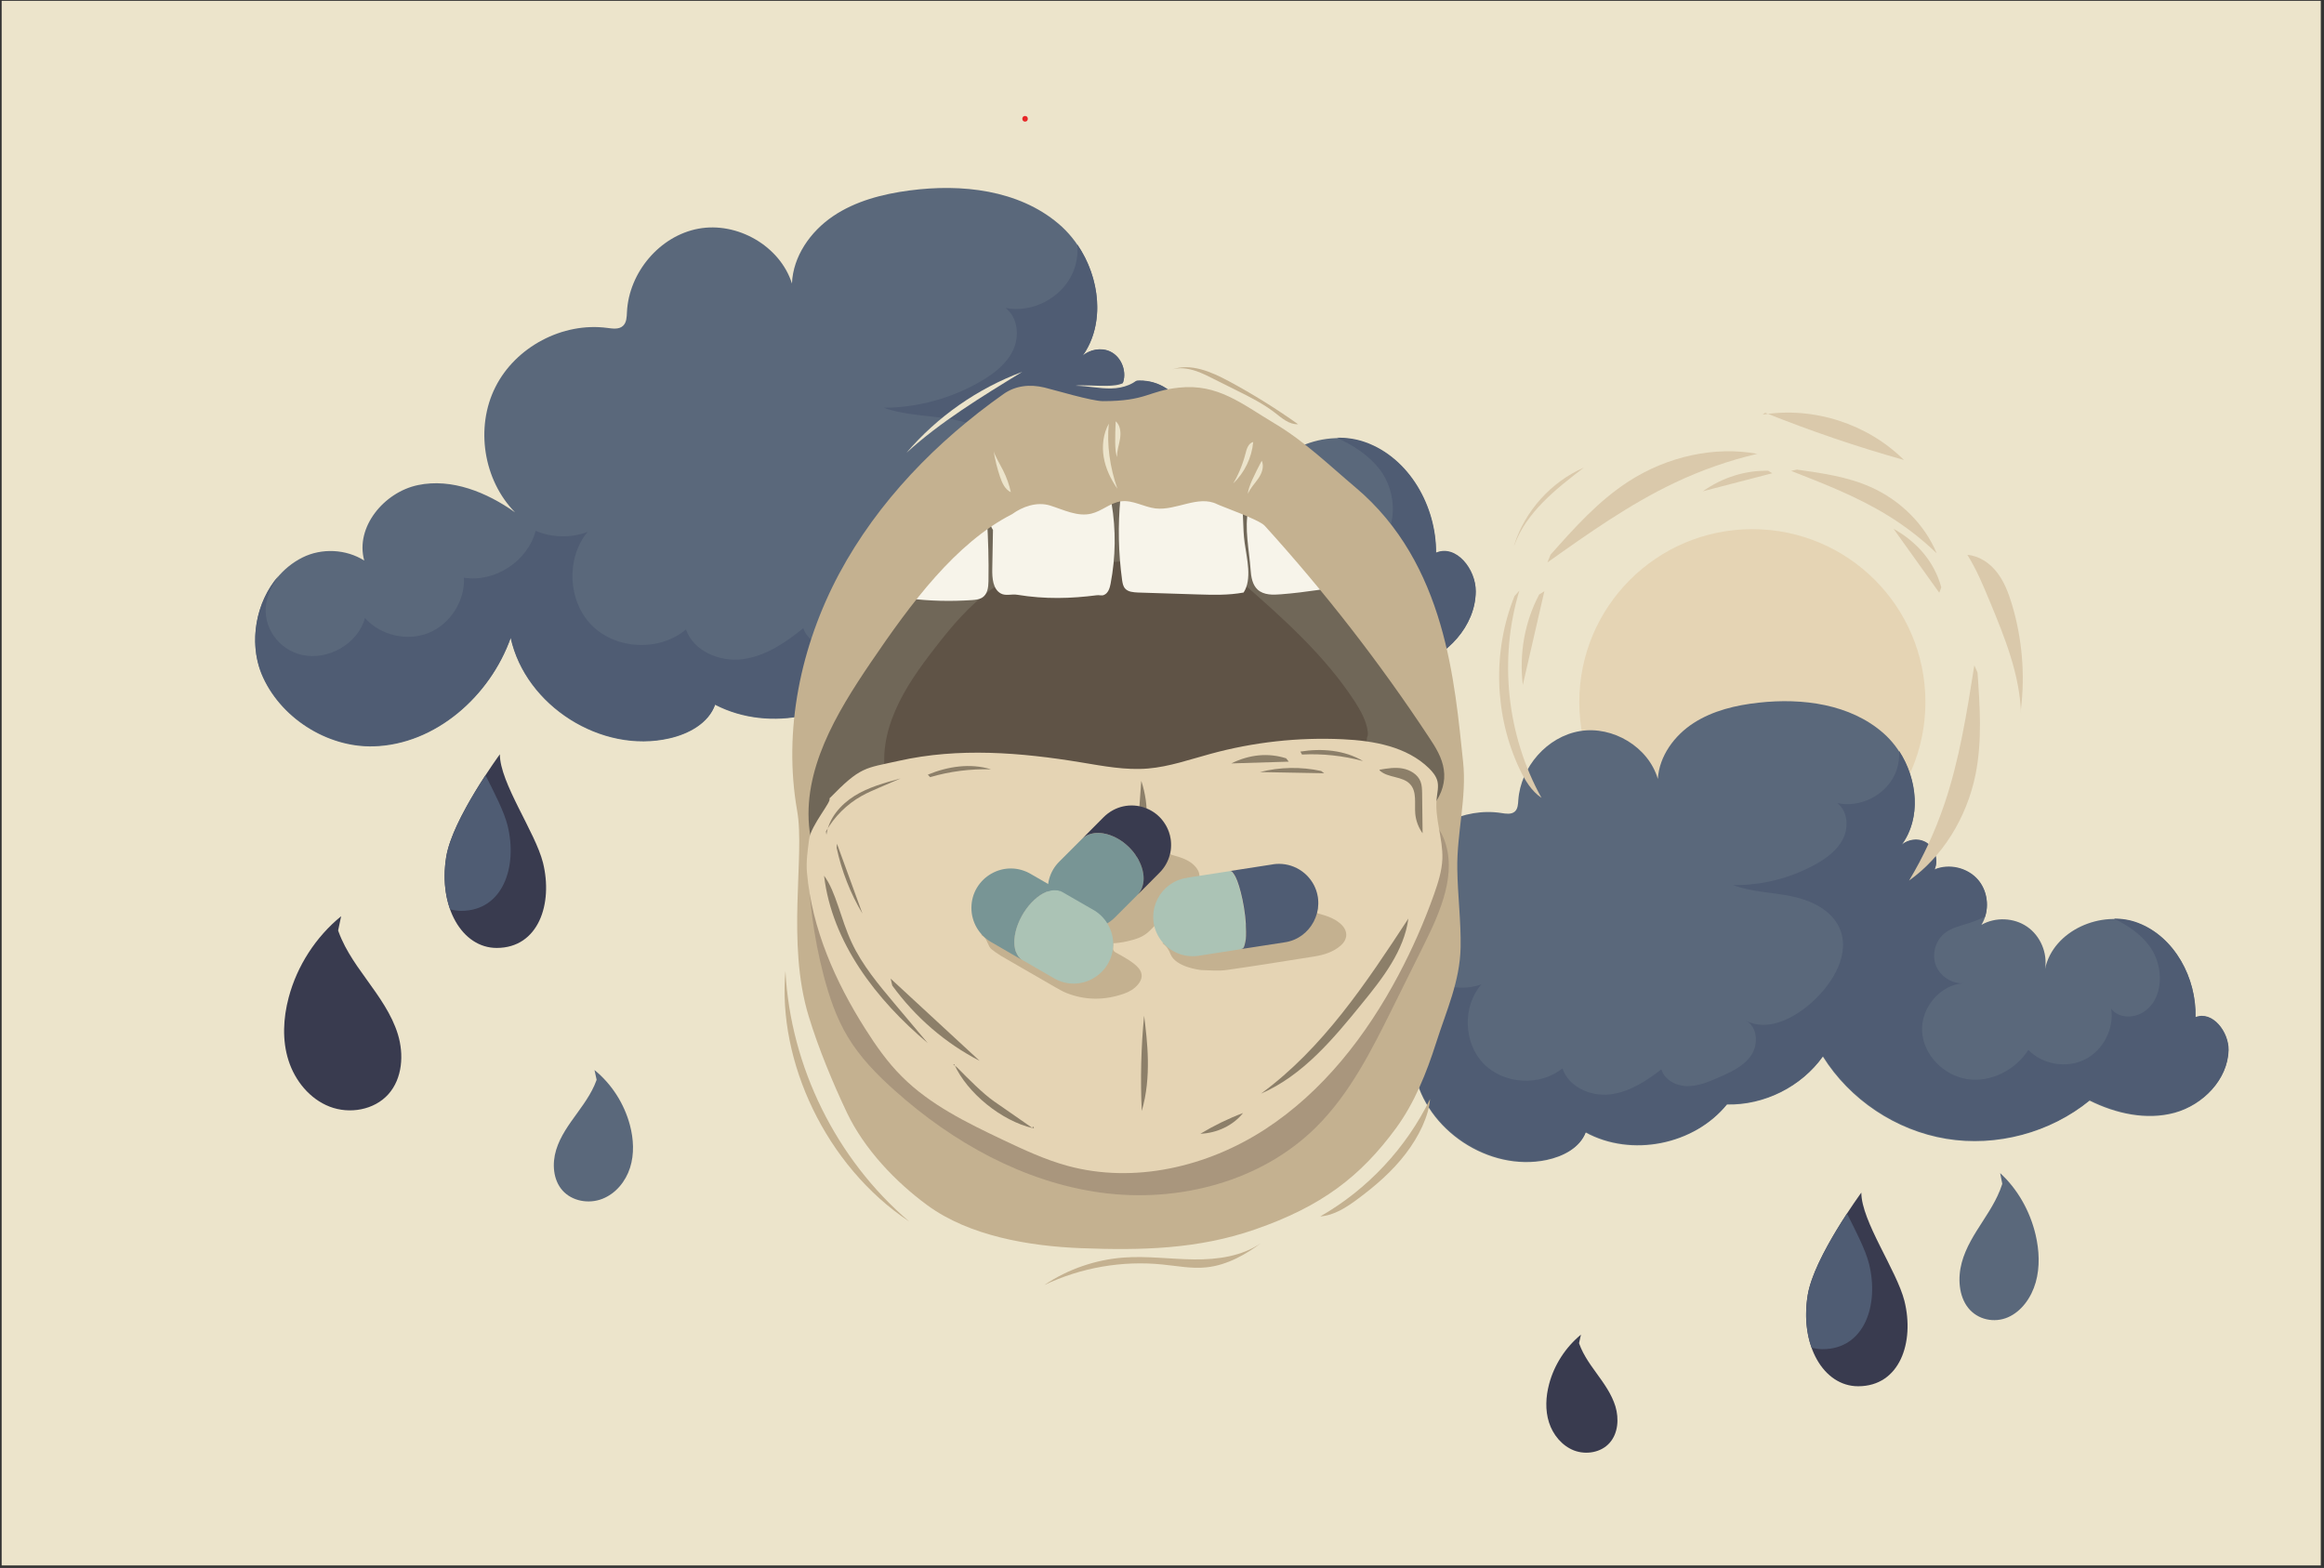 <?xml version="1.0" encoding="utf-8"?>
<!-- Generator: Adobe Illustrator 25.1.0, SVG Export Plug-In . SVG Version: 6.00 Build 0)  -->
<svg version="1.1" id="Layer_1" xmlns="http://www.w3.org/2000/svg" xmlns:xlink="http://www.w3.org/1999/xlink" x="0px" y="0px"
	 viewBox="0 0 1962 1323.9" style="enable-background:new 0 0 1962 1323.9;" xml:space="preserve">
<rect x="0" y="0" width="1962" height="1323.9" fill="#333333" stroke="none"/>
<style type="text/css">
	.st0{fill:#ECE4CB;}
	.st1{fill:#5A687B;}
	.st2{fill:#4F5C73;}
	.st3{fill:#706758;}
	.st4{fill:#5F5346;}
	.st5{fill:#E4A577;}
	.st6{fill:#E5D4B4;}
	.st7{fill:#F7F4EA;}
	.st8{fill:#C4B190;}
	.st9{fill:#E72627;}
	.st10{fill:none;stroke:#E72627;stroke-miterlimit:10;}
	.st11{fill:#393B4F;}
	.st12{fill:#DAC9AB;}
	.st13{fill:#A9967D;}
	.st14{fill:#8C7F69;}
	.st15{fill:#789595;}
	.st16{fill:#ABC3B5;}
</style>
<polyline class="st0" points="1.4,0.7 1959.3,0.7 1959.3,1321.8 1.4,1321.8 "/>
<g>
	<path class="st1" d="M255.4,470.7c16.3-8.1,36.7-7.1,52.1,2.6c-7.8-28.2,16.7-57.7,45.3-63.7c28.6-6,58.2,6.1,82,23
		c-26.7-27.2-33.7-71.7-16.6-105.7c17-34,56.9-55.1,94.6-50c4.6,0.6,9.8,1.4,13.2-1.8c3-2.8,3.1-7.4,3.3-11.6
		c1.6-33.3,27.5-64.3,60.3-70.4s68.9,14.5,79,46.3c0.9-23,15.6-43.9,34.6-56.8c19-12.9,42-18.8,64.8-21.8
		c43.8-5.8,91.8-0.5,125.5,28c33.8,28.4,45.5,84.9,15.8,117.5c5-9.7,18.2-14,28-9.3c9.8,4.7,14.6,17.8,10.1,27.7
		c14.6-6.6,33.2-2.7,43.9,9.2c10.7,11.9,12.6,30.9,4.4,44.7c13.8-8.3,32.4-8,45.9,0.9c13.5,8.9,21.1,25.9,18.8,41.9
		c7.3-38.6,55.2-60.9,92.2-47.6c37,13.2,59.8,53.9,59.6,93.2c17.1-7.1,33.7,14.1,33.6,32.6c-0.2,29.3-24.3,54.9-52.4,63.3
		c-28.1,8.3-58.9,2.1-85.5-10.4c-38.8,33.1-92.2,48.6-142.8,41.3c-50.5-7.3-97.4-37.1-125.4-79.8c-20.9,30.9-57.8,50.3-95.1,50.1
		c-32,41.3-94.6,55-140.9,31c-5.5,15.7-22.3,24.7-38.6,28.4c-57.3,13.2-121.4-27.4-134-84.8c-17.5,49.2-63.4,90-115.6,91.5
		c-39.6,1.2-79.7-24.6-94.8-61.3C206.9,534.5,220.9,487.9,255.4,470.7z"/>
	<path class="st2" d="M1212.4,466.6c0.2-39.3-22.6-79.9-59.6-93.2c-7.8-2.8-16-4-24.2-3.8c13.8,6.4,26.4,14.4,35.8,26.2
		c15.9,20.1,16.5,54.5-5.5,67.7c-9.9,5.9-24.3,5.6-31.2-3.6c3.6,20.2-7.2,42.1-25.3,51.6c-18.1,9.5-42.3,6-56.9-8.4
		c-12.4,20.4-36.6,33.5-60.3,30.6c-23.6-2.9-44.7-23-46.6-46.8c-1.9-23.7,17.3-47.8,41.1-49.3c-11.8,1.2-24-6.1-28.6-17.1
		c-4.6-11-1.3-24.8,7.9-32.4c6.7-5.6,15.4-7.8,23.6-10.5c5.7-1.9,11.2-4.2,16.6-6.8c3.9-12.6,1.1-27.3-7.8-37.1
		c-10.7-11.9-29.3-15.8-43.9-9.2c4.4-9.9-0.3-23-10.1-27.7c-7.5-3.6-17.1-1.9-23.4,3.5c19.1-26.8,14.8-65.8-4.5-93.9
		c0.7,8.4-0.6,17-4.2,24.7c-9.5,20.8-34.1,33.4-56.5,28.9c10.4,7.7,12.1,23.6,6.6,35.4c-5.4,11.8-16.3,20.1-27.6,26.7
		c-24.7,14.3-53.2,22.1-81.8,22.2c18.7,6.6,39,6.4,58.5,9.9c19.5,3.6,39.9,12.4,48.7,30.2c12.5,25.5-4.7,55.8-25.3,75.4
		c-17.9,17-44.3,31.2-66.3,20c12,5.7,13.4,23.6,6.2,34.8c-7.2,11.2-20,17.3-32.1,22.8c-10,4.6-20.4,9.3-31.4,9.3
		c-11,0.1-22.8-5.8-26.1-16.3c-15.1,12.3-32,23.7-51.3,26.2c-19.3,2.5-41.3-6.7-47.8-25.1c-22.2,18.7-58.6,17.2-79.2-3.2
		c-20.6-20.4-22.3-56.9-3.8-79.2c-14,5.3-30.1,5-43.9-0.9c-6.6,25.6-34.4,43.8-60.5,39.6c0.9,19.6-11.6,39.2-29.8,46.6
		c-18.2,7.4-40.8,2.1-53.8-12.6c-5.9,22-31.3,36.1-53.2,31.2c-19.7-4.4-33.6-23.8-30.1-43.7c1.5-8.6,5.8-15.8,10.2-22.9
		c-19.1,21.9-25,55.7-14.2,82.1c15.1,36.7,55.2,62.5,94.8,61.3c52.2-1.6,98.2-42.3,115.6-91.5c12.6,57.4,76.7,98,134,84.8
		c16.3-3.7,33-12.7,38.6-28.4c46.3,24.1,108.9,10.3,140.9-31c37.3,0.2,74.2-19.2,95.1-50.1c28,42.7,74.8,72.6,125.4,79.8
		c50.5,7.3,103.9-8.2,142.8-41.3c26.6,12.5,57.3,18.8,85.5,10.4c28.1-8.3,52.2-33.9,52.4-63.3
		C1246.1,480.6,1229.4,459.4,1212.4,466.6z"/>
</g>
<path class="st3" d="M683,707.4c-5.8-30.5-0.7-62.3,10.1-91.3c10.8-29.1,27.1-55.8,44.2-81.8c18.5-28.1,38.2-55.8,63.8-77.6
	s57.9-37.4,91.6-37.5c13.8,0,27.5,2.5,41.2,2.2c12.8-0.2,25.4-2.9,38.1-4c12.6-1,25.2-0.5,37.8,0c14.7,0.6,29.9,1.3,43.1,7.7
	c10.9,5.3,19.7,14.1,28.2,22.7c47.1,48,93.7,97.5,126.2,156.3c6.9,12.5,13.3,25.8,14.7,40.1c0.2,2.4,0.3,4.9-0.7,7.1
	c-2.1,4.6,5.1,78.7,0,79.4c-69.7,9.5-165.1,14.1-235,21c-60.3,5.9-199.3-28.9-259.2-19.5C683.3,739.1,730.9,705.1,683,707.4z"/>
<path class="st4" d="M748.3,658.3c-4.4-19.6-0.5-40,7.7-58.7c8.1-18.7,20.4-35.9,33.3-52.5c13.9-18,28.8-35.8,48.1-49.8
	c19.3-14,43.6-24,69-24.1c10.4,0,20.7,1.6,31.1,1.4c9.6-0.2,19.1-1.9,28.7-2.5c9.5-0.7,19-0.3,28.5,0c11.1,0.4,22.5,0.8,32.5,5
	c8.2,3.4,14.8,9.1,21.2,14.6c35.5,30.8,70.7,62.7,95.2,100.4c5.2,8.1,10,16.6,11.1,25.7c0.2,1.5,0.2,3.2-0.5,4.6
	c-1.6,3,3.8,50.5,0,51c-52.5,6.1-124.5,9.1-177.2,13.5c-45.5,3.8-150.3-18.6-195.4-12.6C748.5,678.7,784.3,656.9,748.3,658.3z"/>
<path class="st5" d="M1732.9,805.7c2.9-2.9,5.7-5.8,8.4-8.9c-0.1,0.1-0.1,0.1-0.2,0.2C1738.4,799.8,1735.6,802.7,1732.9,805.7z"/>
<ellipse class="st6" cx="1479.4" cy="592.8" rx="146.1" ry="146"/>
<g>
	<path class="st1" d="M1047.2,845.3c13.8-6.6,31.1-5.3,43.9,3.1c-6.1-23.9,15.1-48.4,39.3-52.9c24.2-4.5,48.9,6.2,68.7,20.8
		c-22-23.4-27.1-61-12.1-89.4c15-28.4,48.9-45.4,80.6-40.4c3.8,0.6,8.3,1.3,11.2-1.2c2.6-2.3,2.8-6.2,3-9.7
		c2-28,24.3-53.7,52.1-58.3c27.7-4.6,57.8,13.4,65.7,40.4c1.2-19.3,13.9-36.7,30.2-47.2c16.3-10.5,35.7-15.1,55-17.2
		c37-4.1,77.3,1.2,105.3,25.8c27.9,24.6,36.8,72.3,11.2,99.3c4.4-8,15.6-11.5,23.8-7.3c8.2,4.2,12,15.2,8,23.5
		c12.4-5.3,28-1.7,36.8,8.6c8.8,10.2,10,26.2,2.9,37.7c11.8-6.8,27.5-6.1,38.6,1.6c11.2,7.7,17.3,22.2,15.1,35.6
		c6.8-32.4,47.6-50.3,78.5-38.5c31,11.8,49.4,46.4,48.5,79.6c14.5-5.7,28.2,12.5,27.7,28c-0.7,24.7-21.5,45.8-45.3,52.4
		c-23.9,6.5-49.7,0.7-71.8-10.3c-33.3,27.2-78.6,39.3-121,32.3c-42.5-7-81.4-33-104.2-69.5c-18.2,25.6-49.6,41.3-81,40.5
		c-27.7,34.2-80.7,44.7-119.3,23.6c-4.9,13.2-19.3,20.4-33,23.3c-48.5,10.1-101.8-25.2-111.4-73.8c-15.6,41.2-55,74.7-99,75
		c-33.4,0.3-66.7-22.1-78.8-53.4C1005.2,898.1,1017.8,859.2,1047.2,845.3z"/>
	<path class="st2" d="M1853.5,858.8c0.9-33.1-17.6-67.8-48.5-79.6c-6.5-2.5-13.4-3.6-20.4-3.6c11.5,5.6,22,12.6,29.7,22.7
		c13.1,17.2,12.9,46.2-5.8,56.9c-8.4,4.8-20.6,4.3-26.2-3.6c2.7,17.1-6.8,35.3-22.2,43c-15.4,7.7-35.7,4.3-47.7-8.1
		c-10.8,16.9-31.5,27.6-51.3,24.7c-19.9-2.9-37.2-20.2-38.4-40.2c-1.2-20,15.4-40,35.5-40.8c-10,0.8-20.1-5.6-23.8-14.9
		c-3.7-9.3-0.6-20.9,7.2-27.2c5.7-4.6,13.1-6.3,20.1-8.5c4.8-1.5,9.5-3.4,14.1-5.5c3.5-10.5,1.4-23-5.9-31.4
		c-8.8-10.2-24.4-13.9-36.8-8.6c3.9-8.3,0.1-19.4-8-23.5c-6.3-3.2-14.3-1.9-19.7,2.6c16.6-22.3,13.6-55.2-2.1-79.2
		c0.4,7.1-0.8,14.3-4,20.7c-8.4,17.3-29.3,27.5-48.1,23.4c8.6,6.7,9.7,20.1,4.9,29.9c-4.8,9.8-14.1,16.7-23.7,22
		c-21.1,11.6-45.2,17.7-69.3,17.3c15.6,5.9,32.8,6.1,49.1,9.4c16.4,3.4,33.4,11.2,40.5,26.3c10.1,21.7-4.9,46.9-22.7,63
		c-15.4,14-37.9,25.5-56.2,15.7c10,5.1,10.9,20.1,4.6,29.4c-6.3,9.3-17.2,14.2-27.5,18.7c-8.5,3.7-17.3,7.4-26.6,7.3
		c-9.3-0.1-19.1-5.3-21.7-14.2c-13,10.1-27.4,19.4-43.7,21.2s-34.7-6.4-39.8-22c-19,15.4-49.7,13.5-66.7-4.1
		c-17-17.6-17.8-48.3-1.8-66.8c-11.9,4.2-25.5,3.6-37-1.6c-6,21.5-29.7,36.3-51.6,32.3c0.4,16.5-10.5,32.8-25.9,38.7
		s-34.4,1-45.1-11.6c-5.3,18.4-27,29.9-45.4,25.3c-16.5-4.1-27.9-20.7-24.5-37.4c1.4-7.2,5.1-13.2,9-19.1
		c-16.5,18.1-22.1,46.5-13.4,68.9c12,31.2,45.4,53.7,78.8,53.4c44-0.4,83.5-33.9,99-75c9.6,48.6,62.9,83.9,111.4,73.8
		c13.8-2.9,28.1-10.1,33-23.3c38.6,21.1,91.6,10.6,119.3-23.6c31.4,0.9,62.8-14.8,81-40.5c22.8,36.5,61.7,62.5,104.2,69.5
		c42.5,7,87.7-5,121-32.3c22.2,11,48,16.8,71.8,10.3c23.9-6.5,44.6-27.7,45.3-52.4C1881.7,871.3,1868,853.1,1853.5,858.8z"/>
</g>
<path class="st7" d="M838.3,447.5c-0.2,11-0.4,22-0.6,33.1c-0.1,7.6,0.5,16.8,7.2,20.5c4.1,2.3,9.3,0.3,13.9,1.1
	c23.9,3.9,45.4,3.2,67.2,0.4c2-0.3,4.1,0.6,5.9-0.2c3.6-1.4,5-5.7,5.7-9.5c4.3-22.4,4.6-45.6,0.8-68.1c-0.2-1.2-0.5-2.5-1.2-3.5
	c-1.3-1.7-3.8-2-6-2.2c-28.7-2.2-59-3.3-84.7,9.7C839,432.5,832,437.5,838.3,447.5z"/>
<path class="st7" d="M945.9,420.7c-2.2,23-1.7,46.2,1.4,69c0.4,2.6,0.8,5.4,2.7,7.4c2.5,2.7,6.8,3,10.6,3.2
	c16.7,0.5,33.5,1.1,50.2,1.6c13.1,0.4,26.3,0.8,39.1-1.6c7.3-11.1,2.7-28.7,0.9-41.8c-1.9-13.5-0.5-24.1-3.2-37.5
	c-12.6-3.5-25.4-7-38.5-6.4c-11.3,0.4-22.3,3.9-33.6,3.5C965.3,417.7,955.3,414.2,945.9,420.7z"/>
<path class="st7" d="M1054,429.9c-3.7,15.9,0.7,34.8,1.8,51.1c0.4,6.1,1.5,12.8,6,16.9c5.1,4.6,12.8,4.5,19.6,3.9
	c10.4-0.8,20.8-2.1,31.1-3.6c2.3-0.3,4.7-0.8,6.2-2.6c1.9-2.4,1.2-5.9,0.1-8.8C1109.5,461.6,1078.6,443.9,1054,429.9z"/>
<path class="st7" d="M833.2,437.7c1.1,17.7,1.6,35.4,1.3,53.1c-0.1,5.2-0.7,11.1-5.6,14c-2.5,1.4-5.6,1.7-8.5,1.9
	c-17.7,1.2-35.5,0.8-53.1-1.4c-1.5-4.5,1.5-9.1,4.3-13.1c9.4-13.1,18.8-26.3,30.4-37.9C813.8,442.6,828,432.5,833.2,437.7z"/>
<path class="st8" d="M1235.2,643.3c-7.1-66.1-14.1-167.2-90.9-231.8c-21.5-18.1-42.9-38.9-68-53.8c-28.3-16.9-48.1-33.9-81-30.4
	c-26.4,2.8-26.9,11.4-64.2,11.4c-9.4,0-40.3-9.3-49.4-11.5c-12.2-2.9-24.3-1.7-34.5,5.5c-56.5,39.9-106,90.7-138.7,151.6
	C675.9,545.3,661,616.7,673,684.7c6.7,38-9.3,111,9.7,173.3c8.2,27,20.3,56.2,32.4,81.7c14.6,30.5,40.7,58.1,68,78.1
	c35.3,25.8,85.7,34.4,129.4,36.1c51,2,99.1,0.9,147.3-15.9c55.8-19.4,88.7-44.4,118.9-85.6c15.5-21.2,25.7-46.7,33.7-71.8
	c8.8-27.6,20.1-51.8,20.7-80.7c0.4-22.1-2.5-44.1-2.8-66.2C1229.8,703.6,1238.4,673.3,1235.2,643.3z M1186.4,698
	c-19.4,8.1-41.1,7.4-62.1,6.9c-140.3-3.3-280.5,8.9-420.8,13.3c-4.9,0.2-10.2,0.2-14.1-2.8c-4-3.1-5.3-8.6-5.9-13.7
	c-6.5-51.1,22.5-99.4,51.4-142c34.2-50.4,71.8-101.2,119.6-125.6c8.5-6.2,20.8-10.8,32.2-7.2s23,9.6,34.6,6.8
	c8.9-2.1,16.1-9.2,25.1-10.4c9.9-1.3,19.2,4.8,29.1,6c17.6,2,36.1-11.5,52-3.6c4,2,35.6,13.1,40.2,18.2
	c50.7,55.9,97.1,115.6,138.6,178.5c5.6,8.4,11.2,17.3,12.6,27.3C1222.1,670.3,1205.8,689.9,1186.4,698z"/>
<path class="st9" d="M865.4,97.9c-3.1,0-3.1,4.8,0,4.8C868.5,102.7,868.5,97.9,865.4,97.9z"/>
<path class="st10" d="M1236.4,643.7"/>
<path class="st0" d="M1041.1,408.2c9.6-9.1,15.7-21.8,16.9-35c-4.1,1-5.6,6-6.6,10.1C1048.9,393.2,1044.5,402.8,1041.1,408.2z"/>
<path class="st0" d="M1053.5,417c2-4.9,5.9-8.7,8.9-13.1c3-4.4,5-10.1,2.8-14.9C1059.4,400.1,1053.7,411.3,1053.5,417z"/>
<path class="st0" d="M936.1,357.7c-4.7,8.5-5.9,18.7-4.3,28.3c1.6,9.6,5.9,18.6,11.5,26.6C937,394.6,934.3,375.3,936.1,357.7z"/>
<path class="st0" d="M838.9,381c1.2,7.4,3,14.6,5.4,21.7c1.7,5.1,4.2,10.6,9.1,12.9c-1.4-6.4-3.6-12.6-6.6-18.5
	C843.9,391.3,840.2,385.4,838.9,381z"/>
<path class="st0" d="M765.2,382.4c26.1-30.6,60.1-54.4,97.8-68.4C828.6,335,793.9,356.2,765.2,382.4z"/>
<path class="st0" d="M907.9,325.7c10.1,0.1,20.1,2.5,30.2,2.3s21-3.7,26.4-12.2c-6.4,0.3-11.3,5.7-17.3,8.1
	c-3.3,1.3-6.9,1.6-10.5,1.8C925.5,326.1,914.1,324.8,907.9,325.7z"/>
<path class="st8" d="M989.4,312c15.9-5.6,33.2,1.9,48.1,9.9c20.2,10.9,39.7,23,58.4,36.3c-7.5,0.4-13.8-5.2-19.7-9.8
	c-9.6-7.4-20.6-13-31.5-18.4c-6.9-3.5-13.8-6.9-20.8-10.4c-4.5-2.3-9-4.5-13.8-6.2C1003.1,311,995.7,310,989.4,312z"/>
<path class="st8" d="M1207.3,928c-20.1,41.3-52.8,76.3-92.7,99.1c11.9-0.9,22.4-7.8,32-15c14.8-11,28.9-23.2,40.1-37.9
	C1197.9,959.6,1206.2,942.4,1207.3,928z"/>
<path class="st8" d="M1064.6,1049.6c-16.2,11.2-36.8,14-56.5,13.8c-19.7-0.2-39.4-3-59.1-1.6c-23.9,1.7-47.4,9.8-67.3,23.2
	c30.8-14.7,65.8-20.8,99.8-17.3c12.3,1.2,24.6,3.7,36.9,2.4C1036.5,1068.3,1052.9,1058.4,1064.6,1049.6z"/>
<path class="st8" d="M663.1,819.9c4.2,80.7,42.9,159.1,104.5,211.5C696.9,984.4,656.3,895.9,663.1,819.9z"/>
<path class="st11" d="M422,636.9c0,0-40.1,54.5-45.3,86.7c-6.8,42.4,13.5,76.8,42.6,76.8c35.4,0,47.7-37.4,39.1-72
	C451.9,702.6,422,661,422,636.9z"/>
<path class="st2" d="M428.5,697c-3-11.9-10.9-27.1-18.6-42.4c-12.3,18.7-29.9,48.4-33.2,69.1c-2.6,16.4-1.2,31.6,3.3,44.1
	c3,0.8,6.2,1.3,9.4,1.3C424.8,769,437.1,731.6,428.5,697z"/>
<g>
	<path class="st11" d="M288,773.6c-21.4,17.5-37.2,41.9-44.3,68.7c-4.6,17.4-5.6,36.1-0.1,53.2c5.5,17.1,17.9,32.4,34.7,38.9
		c16.8,6.5,37.6,2.9,49.6-10.5c11.9-13.4,13.2-33.6,8-50.6s-16-31.8-26.4-46.3c-10.5-14.5-21-29.4-25.7-46.7
		c0.5,2.2,0.9,4.4,1.4,6.6"/>
</g>
<g>
	<path class="st1" d="M501.9,903.5c14.5,11.8,25.1,28.4,29.9,46.5c3.1,11.7,3.8,24.4,0.1,36c-3.7,11.6-12.1,21.9-23.5,26.3
		c-11.3,4.4-25.4,2-33.5-7.1c-8-9-8.9-22.7-5.4-34.2c3.5-11.6,10.8-21.5,17.9-31.3c7.1-9.8,14.2-19.9,17.4-31.5
		c-0.3,1.5-0.6,3-0.9,4.5"/>
</g>
<path class="st11" d="M1571.4,1007c0,0-40.1,54.5-45.3,86.7c-6.8,42.4,13.5,76.8,42.6,76.8c35.4,0,47.7-37.4,39.1-72
	C1601.3,1072.7,1571.4,1031.1,1571.4,1007z"/>
<path class="st2" d="M1577.9,1067.1c-3-11.9-10.9-27.1-18.6-42.4c-12.3,18.7-29.9,48.4-33.2,69.1c-2.6,16.4-1.2,31.6,3.3,44.1
	c3,0.8,6.2,1.3,9.4,1.3C1574.2,1139.1,1586.5,1101.7,1577.9,1067.1z"/>
<g>
	<path class="st11" d="M1334.7,1126.9c-13,10.7-22.6,25.5-26.9,41.8c-2.8,10.6-3.4,21.9-0.1,32.3c3.3,10.4,10.9,19.7,21.1,23.7
		c10.2,3.9,22.9,1.8,30.1-6.4c7.2-8.1,8-20.4,4.9-30.8c-3.2-10.4-9.7-19.4-16.1-28.2c-6.4-8.8-12.8-17.9-15.6-28.4
		c0.3,1.3,0.6,2.7,0.8,4"/>
</g>
<g>
	<path class="st1" d="M1688.6,990.5c14.5,13.3,25.1,31.7,29.9,52c3.1,13.2,3.8,27.3,0.1,40.3c-3.7,13-12.1,24.6-23.5,29.5
		c-11.3,4.9-25.4,2.2-33.5-8c-8-10.1-8.9-25.4-5.4-38.3c3.5-12.9,10.8-24.1,17.9-35.1c7.1-11,14.2-22.3,17.4-35.3
		c-0.3,1.7-0.6,3.3-0.9,5"/>
</g>
<g>
	<path class="st12" d="M1309,468.4c20-22.6,40.5-45.5,65.9-61.9c32.9-21.3,73-29.9,108.6-23.3c-23.8,5.6-47.3,13.8-69.8,24.5
		c-37.9,18-72.8,42.7-107.3,67.2"/>
</g>
<g>
	<path class="st12" d="M1517,396.5c21.2,3,42.7,6,62.2,14.7c25.3,11.2,45.9,31.9,55.8,56c-12.5-12.1-26.5-22.9-41.5-32.1
		c-25.3-15.6-53.5-26.6-81.4-37.5"/>
</g>
<g>
	<path class="st12" d="M1669.5,567.9c2,28.7,4,57.9-1.7,86.1c-7.4,36.6-28.1,69.7-56.1,89.5c12-19.9,21.9-41.4,29.6-63.9
		c12.9-37.8,19.2-78,25.5-117.8"/>
</g>
<g>
	<path class="st12" d="M1706.2,603.2c-0.8-33.4-13.8-65.1-26.6-96c-5.5-13.2-11-26.5-18.7-38.7c9.9,0.8,18.8,6.8,24.9,14.6
		c6.1,7.8,9.7,17.2,12.6,26.7c8.7,28.8,11.4,59.4,7.7,89.3"/>
</g>
<g>
	<path class="st12" d="M1278.3,460.3c9.1-28.9,31.2-53.4,58.9-65.5c-23.7,18.1-48.6,37.7-58.8,65.7"/>
</g>
<g>
	<path class="st12" d="M1278.6,503.3c-18.7,46.4-17.1,100.6,4.2,145.8c4.4,9.4,10,18.8,18.6,24.6c-29.3-52.7-36.2-117.3-18.7-175"/>
</g>
<g>
	<path class="st12" d="M1488.1,350.1c42.8-7,88.6,7.7,119.3,38.3c-39.8-11.2-78.9-24.5-117.2-39.9"/>
</g>
<path class="st0" d="M943.1,386c-0.3-5.3,1.7-10.4,2.5-15.6s0.3-11.3-3.7-14.7C941.4,368.3,940.9,380.8,943.1,386z"/>
<g>
	<path class="st13" d="M682.3,724.4c0.2,33.4,4.6,66.8,13,99.1c4.7,18,10.7,35.8,20.3,51.8c10.4,17.4,24.8,32.2,40,45.7
		c48.9,43.7,108.7,77.1,173.7,86c65,8.9,135.1-9,181.7-55.2c28.5-28.2,46.9-64.9,64.7-100.8c8.9-17.9,17.8-35.9,26.7-53.8
		c13.9-28,28.1-60.4,16.4-89.4c-2.1-5.1-5-10-9.2-13.4c-4.3-3.5-9.7-5.2-15-6.8c-61.4-18.2-126.9-17.5-190.6-11.4
		s-127.1,17.4-191.1,20.1c-43.9,1.8-90.8,0.4-127.7,24.2"/>
</g>
<path class="st6" d="M700.2,674.2c26.7-27.4,29.8-25.3,58.7-31.8c50.3-11.3,102.8-7.1,153.6,1.3c18.8,3.1,37.7,6.8,56.7,5.2
	c17.9-1.5,35.1-7.6,52.5-12.3c36.4-10,74.3-14.2,112-12.4c26.1,1.2,53.9,6.2,72.6,24.4c3.2,3.1,6.1,6.7,7.2,10.9
	c1.2,4.8-0.1,9.8-0.6,14.6c-1.8,17.1,5.4,34,4.8,51.1c-0.4,10.2-3.6,20.1-7,29.8c-8.3,23.4-18.3,46.1-29.9,68
	c-27.2,51.4-64.1,98.9-112.9,130.6s-110.4,46.1-166.6,30.8c-19-5.2-37-13.6-54.9-22.1c-30.3-14.4-61.2-29.5-84.9-53.2
	c-12.1-12-22-26.1-31.1-40.5c-25.3-39.9-44.9-84.4-49.1-131.5c-0.9-9.6,0.6-19.1,1.8-28.6C684.5,697,702.7,676.2,700.2,674.2z"/>
<path class="st14" d="M1189,775.6c-35.5,54.2-72.1,109.5-124.4,147.8c35.3-15.3,61-46.2,85.2-76C1167.3,826,1185.4,802.7,1189,775.6
	z"/>
<path class="st14" d="M695.7,739.4c6.7,56.4,44.1,104.8,87.5,141.3c-9.3-11.1-18.7-22.2-28-33.3c-13.5-16.1-27.2-32.4-36.1-51.4
	C709.6,775.7,705.8,752.8,695.7,739.4z"/>
<path class="st14" d="M805.6,898.6c10.9,24.4,40,47.8,66.1,53.9c2.7,0.6-0.3-2.8,0,0c-10.8-7.5-21.6-15-32.4-22.5
	c-9.4-6.5-22.3-19.6-30.4-27.8C804.6,897.9,804,899.4,805.6,898.6z"/>
<path class="st14" d="M1049.4,939.8c-12.5,4.7-24.5,10.6-36,17.5C1027.4,956.8,1041.2,950.2,1049.4,939.8z"/>
<path class="st14" d="M963.5,659.3c-1.6,21.6-3.1,43.3-4.7,64.9C970.1,704.4,970.5,680.5,963.5,659.3z"/>
<path class="st14" d="M965.9,857.6c-2.6,26.7-3.2,53.5-2,80.5C972.4,909.2,968.5,878.6,965.9,857.6z"/>
<g>
	<path class="st8" d="M891.9,771.9c13,2.9,23.2-1.6,32.9-7.8c7-4.5,12.9-10.2,17.4-17.4c0.8-1.3,1.8-2.4,2.9-3.4
		c10.8-10.9,21.6-21.8,32.6-32.5c3.6-3.5,5.5-7.4,5.5-12.3c0-0.5,0.2-1,0.4-2.6c5.6,8.4,6,16.6,4.4,25.4c1.1,0.4,2,0.8,3,1
		c6.4,1.8,12.7,3.8,17.5,8.7c5.3,5.4,5.6,11.6,0.1,16.9c-12.7,12.6-25.3,25.3-38,38c-3.7,3.7-8.3,6-13.2,7.4
		c-15.9,4.7-31.7,4.7-47.1-2.1c-3.2-1.4-5.9-4-8.9-6c-0.5-0.3-0.9-0.8-1.2-1.3c-1-2.2-1.7-4.5-3-6.5
		C896,775.5,894.1,774.2,891.9,771.9z"/>
	<path class="st15" d="M912.6,709.2c8.5-9.1,23-6.5,33.6,0.5c10.9,7.2,19.3,19.9,19.3,32.1c0,5.9-2,10.6-5.3,13.9l0,0
		c-6.3,6.3-12.5,12.5-18.8,18.8l0,0c-8.8,8.9-22.1,12.2-34.3,8c-23.6-8-30-38-12.7-55.1C900.5,721.3,906.5,715.2,912.6,709.2
		L912.6,709.2z"/>
	<path class="st11" d="M931.6,690.1c9.8-9.8,23.2-12.1,34.5-8.2c23.4,8,30.1,37.7,12.8,55c-6.2,6.2-12.5,12.5-18.7,18.8l0,0
		c3.2-3.3,5.3-8,5.3-13.9c0-12.2-8.4-24.9-19.3-32.1c-10.6-7-25.1-9.7-33.6-0.5l0,0C918.9,702.8,925.3,696.5,931.6,690.1z"/>
</g>
<path class="st8" d="M829.6,788.2c1,0.4,2.1,0.8,3.1,1.3c15.5,8.9,31.2,17.6,46.5,26.9c5.7,3.5,11.2,3.9,17.2,2.3
	c13.7-3.8,24.7-11.6,33.1-22.9c3.1-4.2,4.8-9,5.4-14.8c0.9,1.1,1.5,1.6,1.8,2.3c2.3,5.3,3.7,10.8,3,16.6c-0.3,2,0.4,3.4,2.3,4.4
	c5.7,3.1,15.1,8.1,19.2,13.1c3.8,4.5,3.4,9.3-0.5,13.9c-3.2,3.8-7.4,6.2-12,7.8c-16.2,5.6-32.4,5.7-48.5-0.7c-3.3-1.3-6.4-3.3-9.6-5
	c-15.3-8.8-30.5-17.6-45.7-26.4c-2.7-1.6-5.2-3.5-7.7-5.4c-0.8-0.6-1.5-1.5-2-2.4c-1.9-3.4-2.5-7.7-6.9-9.7
	C828.8,789,829.2,788.6,829.6,788.2z"/>
<path class="st16" d="M889.8,826c-37.6-21.7-23.6-13.7-26.9-15.5c-5.3-3.3-6.9-10.5-6.5-17.2c1.2-18,15.8-37.6,29.6-41.2
	c3.6-1,7.2-0.9,10.3,0.8c0.1,0.1,0.3,0.2,0.4,0.2c8.6,4.9,17.1,9.9,25.7,14.8c10.4,5.6,17.4,16.8,17.4,29.2
	C939.7,822.7,912,838.9,889.8,826z"/>
<path class="st15" d="M836.7,795.4c-10-5.8-16.6-16.6-16.6-28.8c0-25.6,28.1-42.2,50.9-28.2c8.4,4.9,16.9,9.7,25.3,14.6
	c-3.1-1.6-6.6-1.8-10.3-0.8c-13.8,3.6-28.4,23.2-29.6,41.2c-0.4,6.7,1.2,13.9,6.5,17.2C854.1,805.5,845.4,800.4,836.7,795.4z"/>
<g>
	<path class="st8" d="M1108.2,746.1c4.5,7.9,5.6,16,3.7,24.9c7.2,2.1,13.8,3.8,19.6,8.8c6.7,5.8,6.8,13.2,0,18.9
		c-6.3,5.3-13.9,7.6-21.9,8.9c-24.6,3.9-49.2,7.9-73.9,11.4c-6.9,1-14.1,0.3-21.2,0.1c-1.8-0.1-21.6-2.5-26.2-13.2
		c-1.4-3.7-3.3-7-7-9.5c1.1-0.4,1.5-0.7,1.8-0.7c7.8,1.8,14.9-0.4,21.8-3.5c1.4-0.6,2.8-1.2,4-2.1c4.7-3.6,10.3-4.5,16-5.4
		c16.8-2.5,33.5-5.2,50.3-7.8c2.7-0.4,5.3-1,8-1.2c3.5-0.2,6.3-1.7,8.9-3.9c5.2-4.5,10-9.2,12.8-15.5
		C1106.2,753.2,1107,749.8,1108.2,746.1z"/>
	<path class="st16" d="M1037.9,735.6L1037.9,735.6c0.4-0.1,0.9,0,1.2,0.1c0.7,0.3,1.3,0.9,1.7,1.5c0.8,1.1,1.5,2.2,2.1,3.4
		c3.7,7.2,8.9,28.3,8.9,46.4c0,5.1-0.1,6.9-1.3,11.3c-0.2,0.9-0.5,1.8-1.2,2.4c-0.4,0.4-0.9,0.6-1.4,0.6v0.1
		c-11.8,1.8-23.6,3.6-35.3,5.5c-0.2,0-0.4,0.1-0.6,0.1c-14.1,2.2-28.2-4.9-34.8-17.8c-10.4-20.5,2.7-44.7,24.6-47.9
		C1002.2,741.1,1001.5,741.2,1037.9,735.6z"/>
	<path class="st2" d="M1084.3,795.7c-12.1,1.9-24.1,3.7-36.2,5.6v-0.1c0.5,0,1-0.3,1.4-0.6c0.7-0.6,0.9-1.5,1.2-2.4
		c1.2-4.5,1.3-6.2,1.3-11.3c0-18.1-5.2-39.2-8.9-46.4c-0.6-1.2-1.3-2.3-2.1-3.4c-0.5-0.6-1-1.3-1.7-1.5c-0.4-0.1-0.8-0.2-1.2-0.1v0
		c12-1.9,24.1-3.7,36.1-5.6c0.1,0,0.3-0.1,0.4-0.1c14-2.2,28.2,4.8,34.8,17.8C1119.7,768.2,1106.5,792.7,1084.3,795.7z"/>
</g>
<g>
	<path class="st12" d="M1303.8,499.2c-6.1,26.4-12.1,52.8-18.2,79.2c-3.1-26.9,1.6-53.2,13.8-76.4"/>
</g>
<g>
	<path class="st12" d="M1496.2,399.6c-19.5,5.1-39.1,10.1-58.6,15.2c16.7-11.7,35.7-17.7,55.2-17.3"/>
</g>
<g>
	<path class="st12" d="M1637.2,500.5c-12.9-18-25.7-36-38.6-54c20.7,11.6,34.6,28.6,40.3,49.4"/>
</g>
<g>
	<path class="st14" d="M697.7,704.8c1.9-13.8,11.9-25.4,23.7-32.8c11.8-7.3,25.5-11.1,38.9-14.7c-6,2.6-11.9,5.1-17.9,7.7
		c-5,2.2-10.1,4.3-14.9,7c-12.5,7-23.1,17.5-30.2,30"/>
</g>
<g>
	<path class="st14" d="M783.3,654.1c16.8-7,35.9-9.9,53.3-4.5c-17.3-0.5-34.7,1.7-51.4,6.6"/>
</g>
<g>
	<path class="st14" d="M1164.7,649.9c6.5-1.1,13.1-2.2,19.5-1s12.8,5,15.1,11.1c1.2,3.1,1.2,6.5,1.3,9.8c0.1,11.3,0.3,22.5,0.4,33.8
		c-3.5-4.9-5.7-10.7-6.2-16.7c-0.7-8.5,1.5-18.3-4.2-24.6c-6.4-7.2-18.9-5.2-25.9-11.8"/>
</g>
<g>
	<path class="st14" d="M1117.9,652.9c-18.1-0.3-36.2-0.7-54.2-1c16.9-4.3,34.7-4.6,51.7-0.9"/>
</g>
<g>
	<path class="st14" d="M1088,643.1c-16.2,0.5-32.3,1-48.5,1.5c15.4-7.6,31.3-9.1,46.3-4.3"/>
</g>
<g>
	<path class="st14" d="M706.6,712.4c7.2,19.7,14.3,39.3,21.5,59c-10.1-16.9-17.6-36-21.8-55.6"/>
</g>
<g>
	<path class="st14" d="M751.9,826.3c25,23.1,50.1,46.3,75.1,69.4c-28.8-14.8-54.2-36.7-73.7-63.5"/>
</g>
<g>
	<path class="st14" d="M1097.8,634.6c18-2.9,37.3-1.3,52.9,8c-16.7-4.5-34.2-6.4-51.5-5.5"/>
</g>
</svg>
